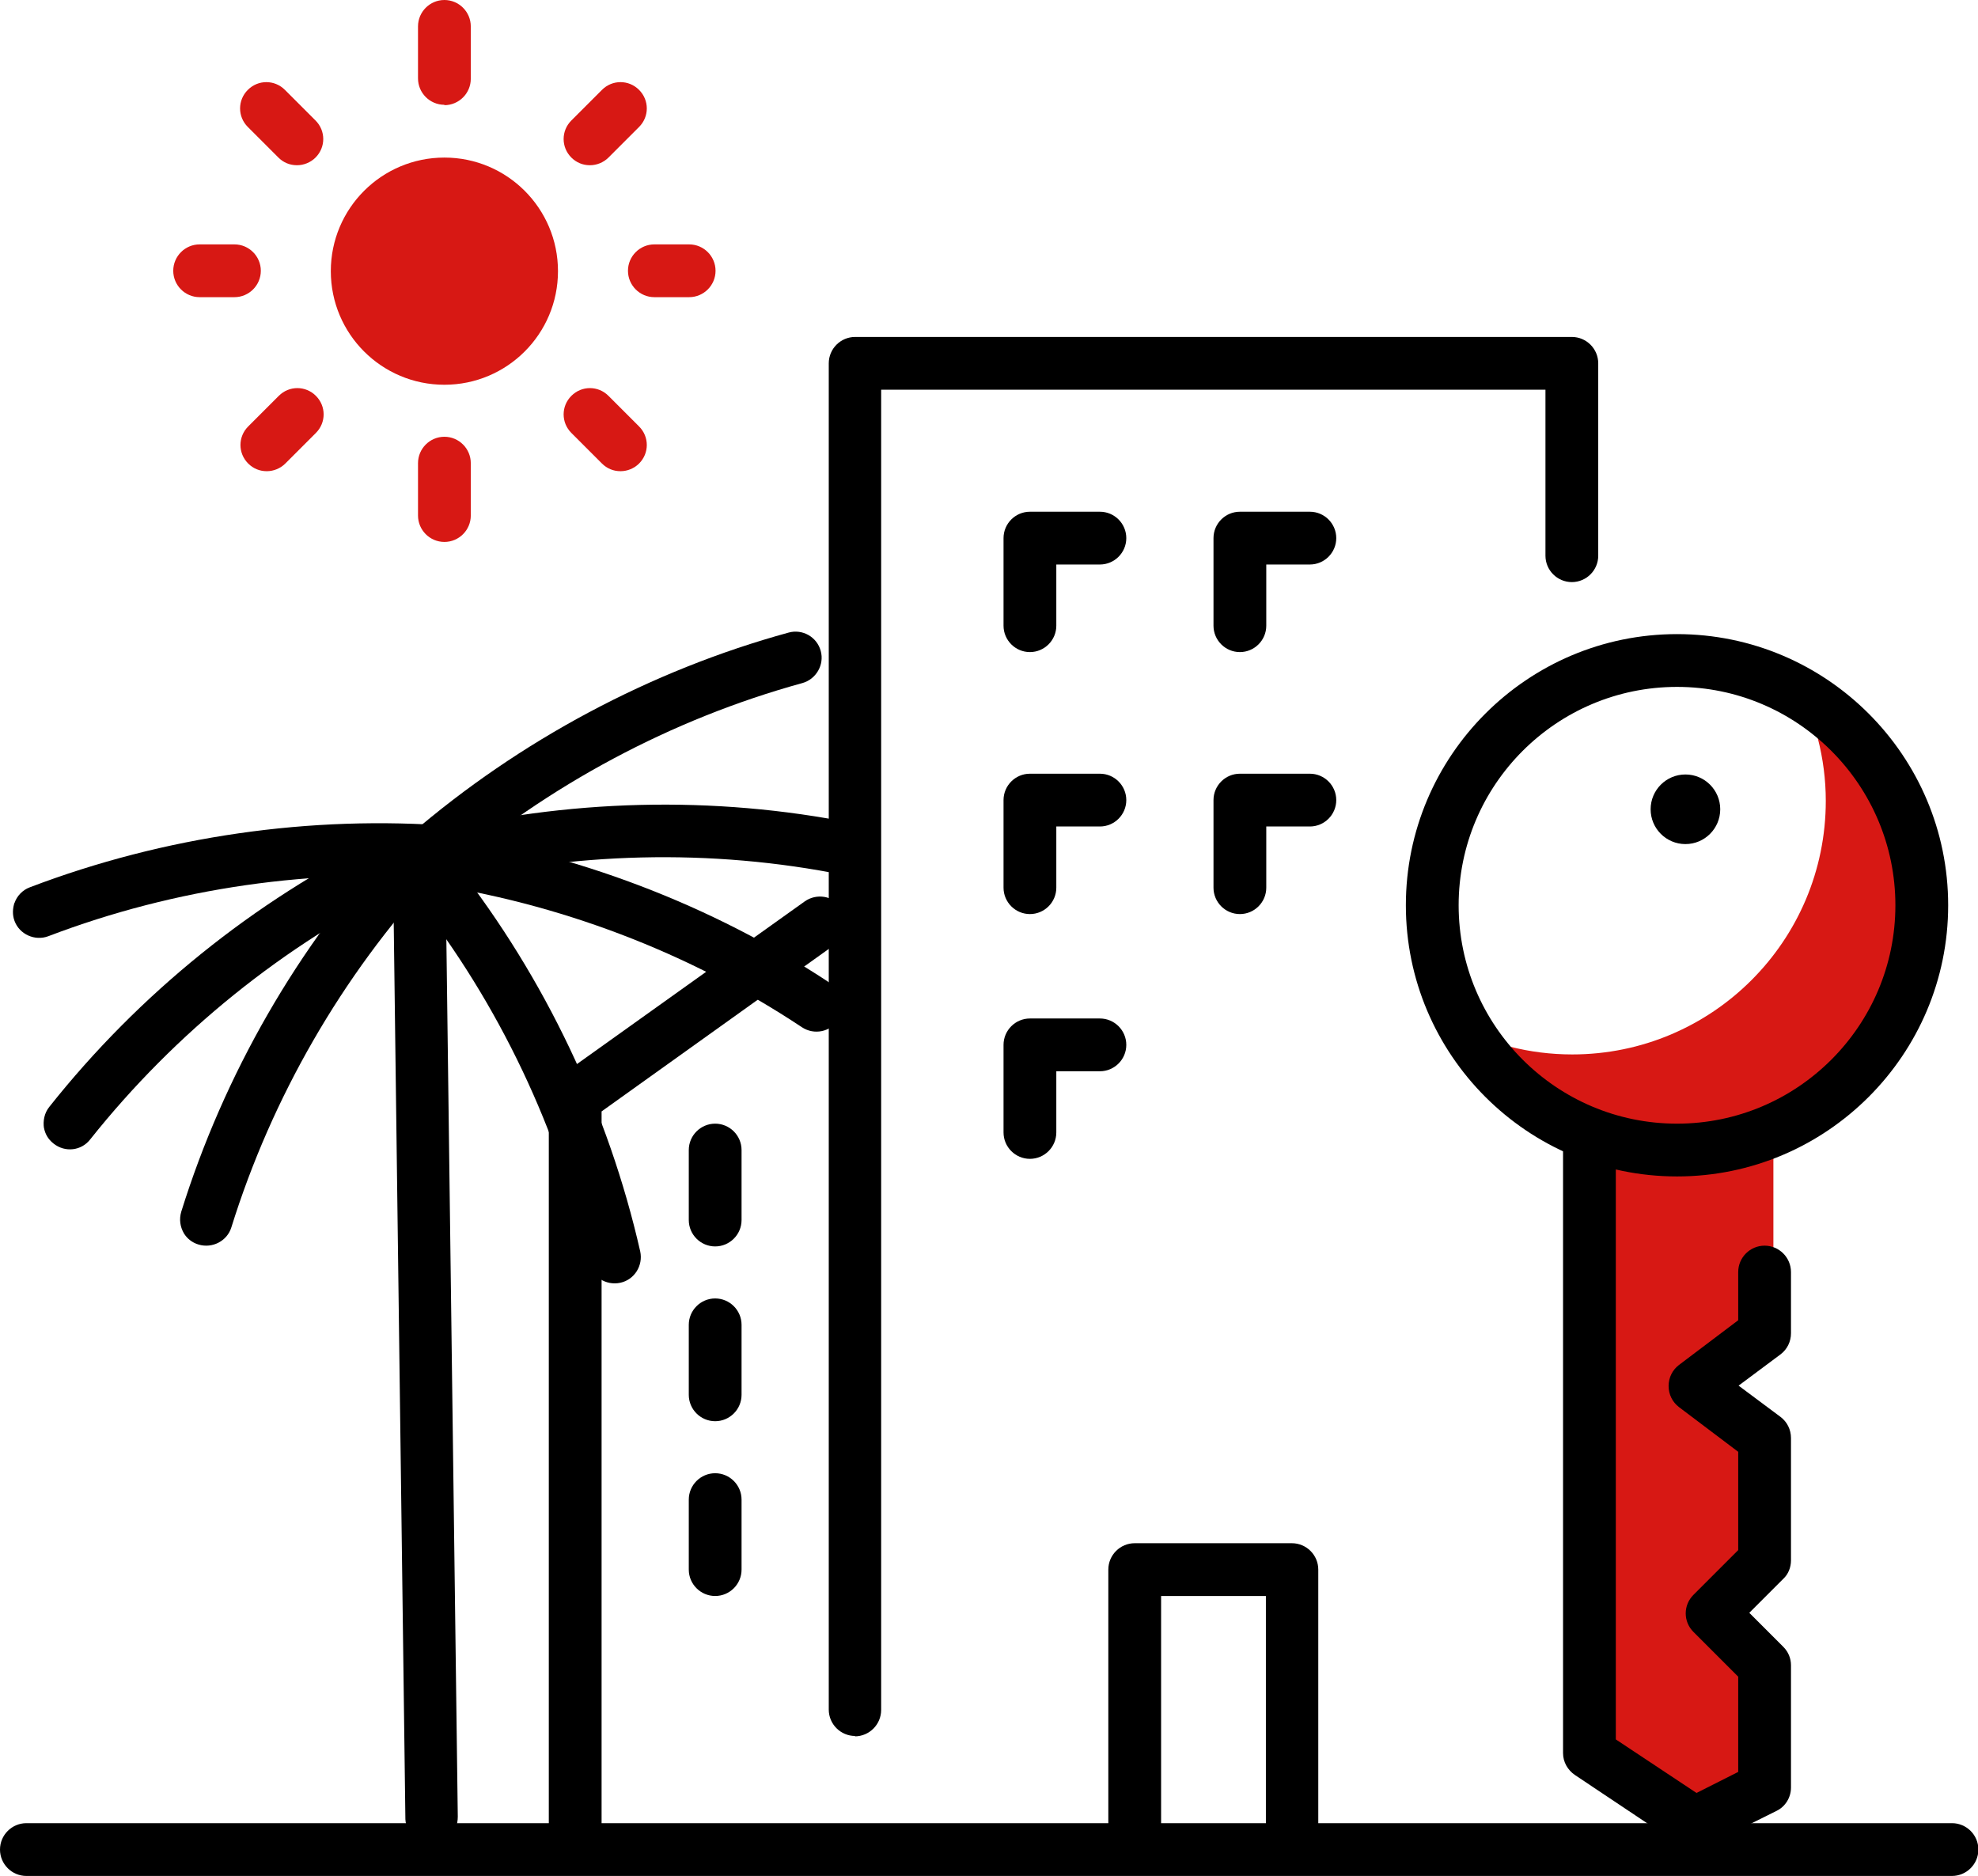 <svg xmlns="http://www.w3.org/2000/svg" viewBox="0 0 51.72 49.05"><defs><style>.d{fill:#d71814;}</style></defs><g id="a"></g><g id="b"><g id="c"><path class="d" d="M50.48,23.68c0-2.54-1.43-4.74-3.52-5.85,.49,.93,.78,1.99,.78,3.11,0,3.66-2.97,6.63-6.63,6.63-1.12,0-2.18-.28-3.11-.78,.8,1.5,2.16,2.65,3.8,3.19v15.87l2.74,1.83,1.83-.91v-3.2l-1.37-1.37,1.37-1.37v-3.2l-1.83-1.37,1.83-1.37v-5.07c2.41-.99,4.11-3.36,4.11-6.13Z"></path><path class="d" d="M11.62,2.74c-.38,0-.69-.31-.69-.69V.69c0-.38,.31-.69,.69-.69s.69,.31,.69,.69v1.37c0,.38-.31,.69-.69,.69Z"></path><path class="d" d="M11.62,14.17c-.38,0-.69-.31-.69-.69v-1.37c0-.38,.31-.69,.69-.69s.69,.31,.69,.69v1.37c0,.38-.31,.69-.69,.69Z"></path><circle class="d" cx="11.62" cy="7.09" r="2.97"></circle><path class="d" d="M7.76,4.32c-.18,0-.35-.07-.48-.2l-.8-.8c-.27-.27-.27-.7,0-.97,.27-.27,.7-.27,.97,0l.8,.8c.27,.27,.27,.7,0,.97-.13,.13-.31,.2-.48,.2Z"></path><path class="d" d="M16.22,12.32c-.18,0-.35-.07-.48-.2l-.8-.8c-.27-.27-.27-.7,0-.97s.7-.27,.97,0l.8,.8c.27,.27,.27,.7,0,.97-.13,.13-.31,.2-.48,.2Z"></path><path class="d" d="M6.13,7.77h-.91c-.38,0-.69-.31-.69-.69s.31-.69,.69-.69h.91c.38,0,.69,.31,.69,.69s-.31,.69-.69,.69Z"></path><path class="d" d="M18.02,7.77h-.91c-.38,0-.69-.31-.69-.69s.31-.69,.69-.69h.91c.38,0,.69,.31,.69,.69s-.31,.69-.69,.69Z"></path><path class="d" d="M6.97,12.32c-.18,0-.35-.07-.48-.2-.27-.27-.27-.7,0-.97l.8-.8c.27-.27,.7-.27,.97,0,.27,.27,.27,.7,0,.97l-.8,.8c-.13,.13-.31,.2-.48,.2Z"></path><path class="d" d="M15.42,4.32c-.18,0-.35-.07-.48-.2-.27-.27-.27-.7,0-.97l.8-.8c.27-.27,.7-.27,.97,0,.27,.27,.27,.7,0,.97l-.8,.8c-.13,.13-.31,.2-.48,.2Z"></path><path d="M26.93,17.05c-.38,0-.69-.31-.69-.69v-2.29c0-.38,.31-.69,.69-.69h1.83c.38,0,.69,.31,.69,.69s-.31,.69-.69,.69h-1.14v1.6c0,.38-.31,.69-.69,.69Z"></path><path d="M26.93,23.9c-.38,0-.69-.31-.69-.69v-2.29c0-.38,.31-.69,.69-.69h1.83c.38,0,.69,.31,.69,.69s-.31,.69-.69,.69h-1.14v1.6c0,.38-.31,.69-.69,.69Z"></path><path d="M26.93,30.3c-.38,0-.69-.31-.69-.69v-2.29c0-.38,.31-.69,.69-.69h1.83c.38,0,.69,.31,.69,.69s-.31,.69-.69,.69h-1.14v1.6c0,.38-.31,.69-.69,.69Z"></path><path d="M32.42,17.05c-.38,0-.69-.31-.69-.69v-2.29c0-.38,.31-.69,.69-.69h1.83c.38,0,.69,.31,.69,.69s-.31,.69-.69,.69h-1.14v1.6c0,.38-.31,.69-.69,.69Z"></path><path d="M32.42,23.9c-.38,0-.69-.31-.69-.69v-2.29c0-.38,.31-.69,.69-.69h1.83c.38,0,.69,.31,.69,.69s-.31,.69-.69,.69h-1.14v1.6c0,.38-.31,.69-.69,.69Z"></path><path d="M33.79,48.59c-.38,0-.69-.31-.69-.69v-6.17h-2.74v6.17c0,.38-.31,.69-.69,.69s-.69-.31-.69-.69v-6.86c0-.38,.31-.69,.69-.69h4.11c.38,0,.69,.31,.69,.69v6.86c0,.38-.31,.69-.69,.69Z"></path><path d="M15.04,48.59c-.38,0-.69-.31-.69-.69V28.7c0-.22,.11-.43,.29-.56l6.4-4.57c.31-.22,.74-.15,.96,.16s.15,.74-.16,.96l-6.11,4.37v18.85c0,.38-.31,.69-.69,.69Z"></path><path d="M18.7,41.73c-.38,0-.69-.31-.69-.69v-1.83c0-.38,.31-.69,.69-.69s.69,.31,.69,.69v1.83c0,.38-.31,.69-.69,.69Zm0-4.57c-.38,0-.69-.31-.69-.69v-1.83c0-.38,.31-.69,.69-.69s.69,.31,.69,.69v1.83c0,.38-.31,.69-.69,.69Zm0-4.57c-.38,0-.69-.31-.69-.69v-1.83c0-.38,.31-.69,.69-.69s.69,.31,.69,.69v1.83c0,.38-.31,.69-.69,.69Z"></path><path d="M22.36,45.39c-.38,0-.69-.31-.69-.69V9.5c0-.38,.31-.69,.69-.69h18.74c.38,0,.69,.31,.69,.69v5.03c0,.38-.31,.69-.69,.69s-.69-.31-.69-.69v-4.34H23.04V44.71c0,.38-.31,.69-.69,.69Z"></path><path d="M51.04,49.05H.69c-.38,0-.69-.31-.69-.69s.31-.69,.69-.69H51.04c.38,0,.69,.31,.69,.69s-.31,.69-.69,.69Z"></path><circle cx="44.07" cy="21.16" r=".91"></circle><path d="M44.3,48.36c-.13,0-.27-.04-.38-.12l-2.74-1.83c-.19-.13-.31-.34-.31-.57v-15.77c0-.38,.31-.69,.69-.69s.69,.31,.69,.69v15.41l2.11,1.4,1.09-.55v-2.49l-1.17-1.17c-.27-.27-.27-.7,0-.97l1.17-1.17v-2.57l-1.55-1.17c-.17-.13-.27-.33-.27-.55s.1-.42,.27-.55l1.55-1.17v-1.26c0-.38,.31-.69,.69-.69s.69,.31,.69,.69v1.6c0,.22-.1,.42-.27,.55l-1.1,.82,1.1,.82c.17,.13,.27,.33,.27,.55v3.2c0,.18-.07,.36-.2,.48l-.89,.89,.89,.89c.13,.13,.2,.3,.2,.48v3.2c0,.26-.15,.5-.38,.61l-1.83,.91c-.1,.05-.2,.07-.31,.07Z"></path><path d="M43.85,30.76c-3.91,0-7.09-3.18-7.09-7.09s3.18-7.09,7.09-7.09,7.09,3.18,7.09,7.09-3.18,7.09-7.09,7.09Zm0-12.8c-3.15,0-5.71,2.56-5.71,5.71s2.56,5.71,5.71,5.71,5.71-2.56,5.71-5.71-2.56-5.71-5.71-5.71Z"></path><path d="M11.77,48.02c-.12,.12-.27,.19-.45,.2-.38,.02-.7-.27-.72-.65l-.32-24.58c-.02-.38,.28-.7,.65-.72,.38-.02,.7,.27,.72,.65l.32,24.58c0,.2-.07,.39-.2,.52Z"></path><path d="M4.81,32.25c.08,.13,.21,.24,.38,.29,.36,.11,.75-.09,.86-.45,1.06-3.4,2.89-6.57,5.29-9.18,.26-.28,.24-.71-.04-.97-.28-.26-.71-.24-.97,.04-2.54,2.75-4.47,6.11-5.59,9.7-.06,.2-.03,.4,.07,.57Z"></path><path d="M.38,23.6c-.05,.15-.06,.32,0,.48,.13,.35,.53,.53,.88,.4,3.33-1.27,6.96-1.79,10.49-1.51,.38,.03,.71-.26,.74-.63,.03-.38-.25-.71-.63-.74-3.73-.29-7.56,.26-11.08,1.6-.19,.07-.34,.23-.4,.41Z"></path><path d="M10.49,22.33c0,.16,.05,.32,.17,.45,.25,.29,.68,.32,.97,.07,2.7-2.32,5.93-4.05,9.35-4.99,.36-.1,.58-.48,.48-.84-.1-.37-.48-.58-.84-.48-3.61,.99-7.03,2.82-9.88,5.27-.16,.14-.24,.33-.24,.52Z"></path><path d="M10.7,22.16c-.07,.14-.09,.31-.05,.47,.09,.37,.46,.59,.83,.5,3.46-.86,7.12-.95,10.59-.25,.37,.07,.73-.17,.81-.54,.07-.37-.17-.73-.54-.81-3.67-.74-7.54-.64-11.19,.27-.2,.05-.36,.19-.45,.36Z"></path><path d="M10.72,21.89c-.12,.1-.2,.25-.23,.42-.05,.37,.21,.72,.58,.78,3.53,.51,6.95,1.81,9.9,3.77,.32,.21,.74,.12,.95-.19,.21-.32,.12-.74-.19-.95-3.12-2.07-6.74-3.44-10.46-3.98-.21-.03-.4,.04-.55,.16Z"></path><path d="M11.42,22.34c-.16,0-.32,.04-.45,.15-.3,.23-.35,.66-.12,.96,2.2,2.8,3.77,6.11,4.55,9.57,.08,.37,.45,.6,.82,.52,.37-.08,.6-.45,.52-.82-.83-3.65-2.49-7.15-4.81-10.11-.13-.16-.32-.25-.51-.26Z"></path><path d="M1.15,29.49c.03,.16,.11,.3,.25,.41,.3,.24,.73,.19,.96-.11,2.22-2.79,5.07-5.09,8.25-6.65,.34-.17,.48-.58,.31-.92-.17-.34-.58-.48-.92-.31-3.36,1.65-6.37,4.08-8.71,7.03-.13,.16-.17,.37-.14,.56Z"></path></g></g></svg>